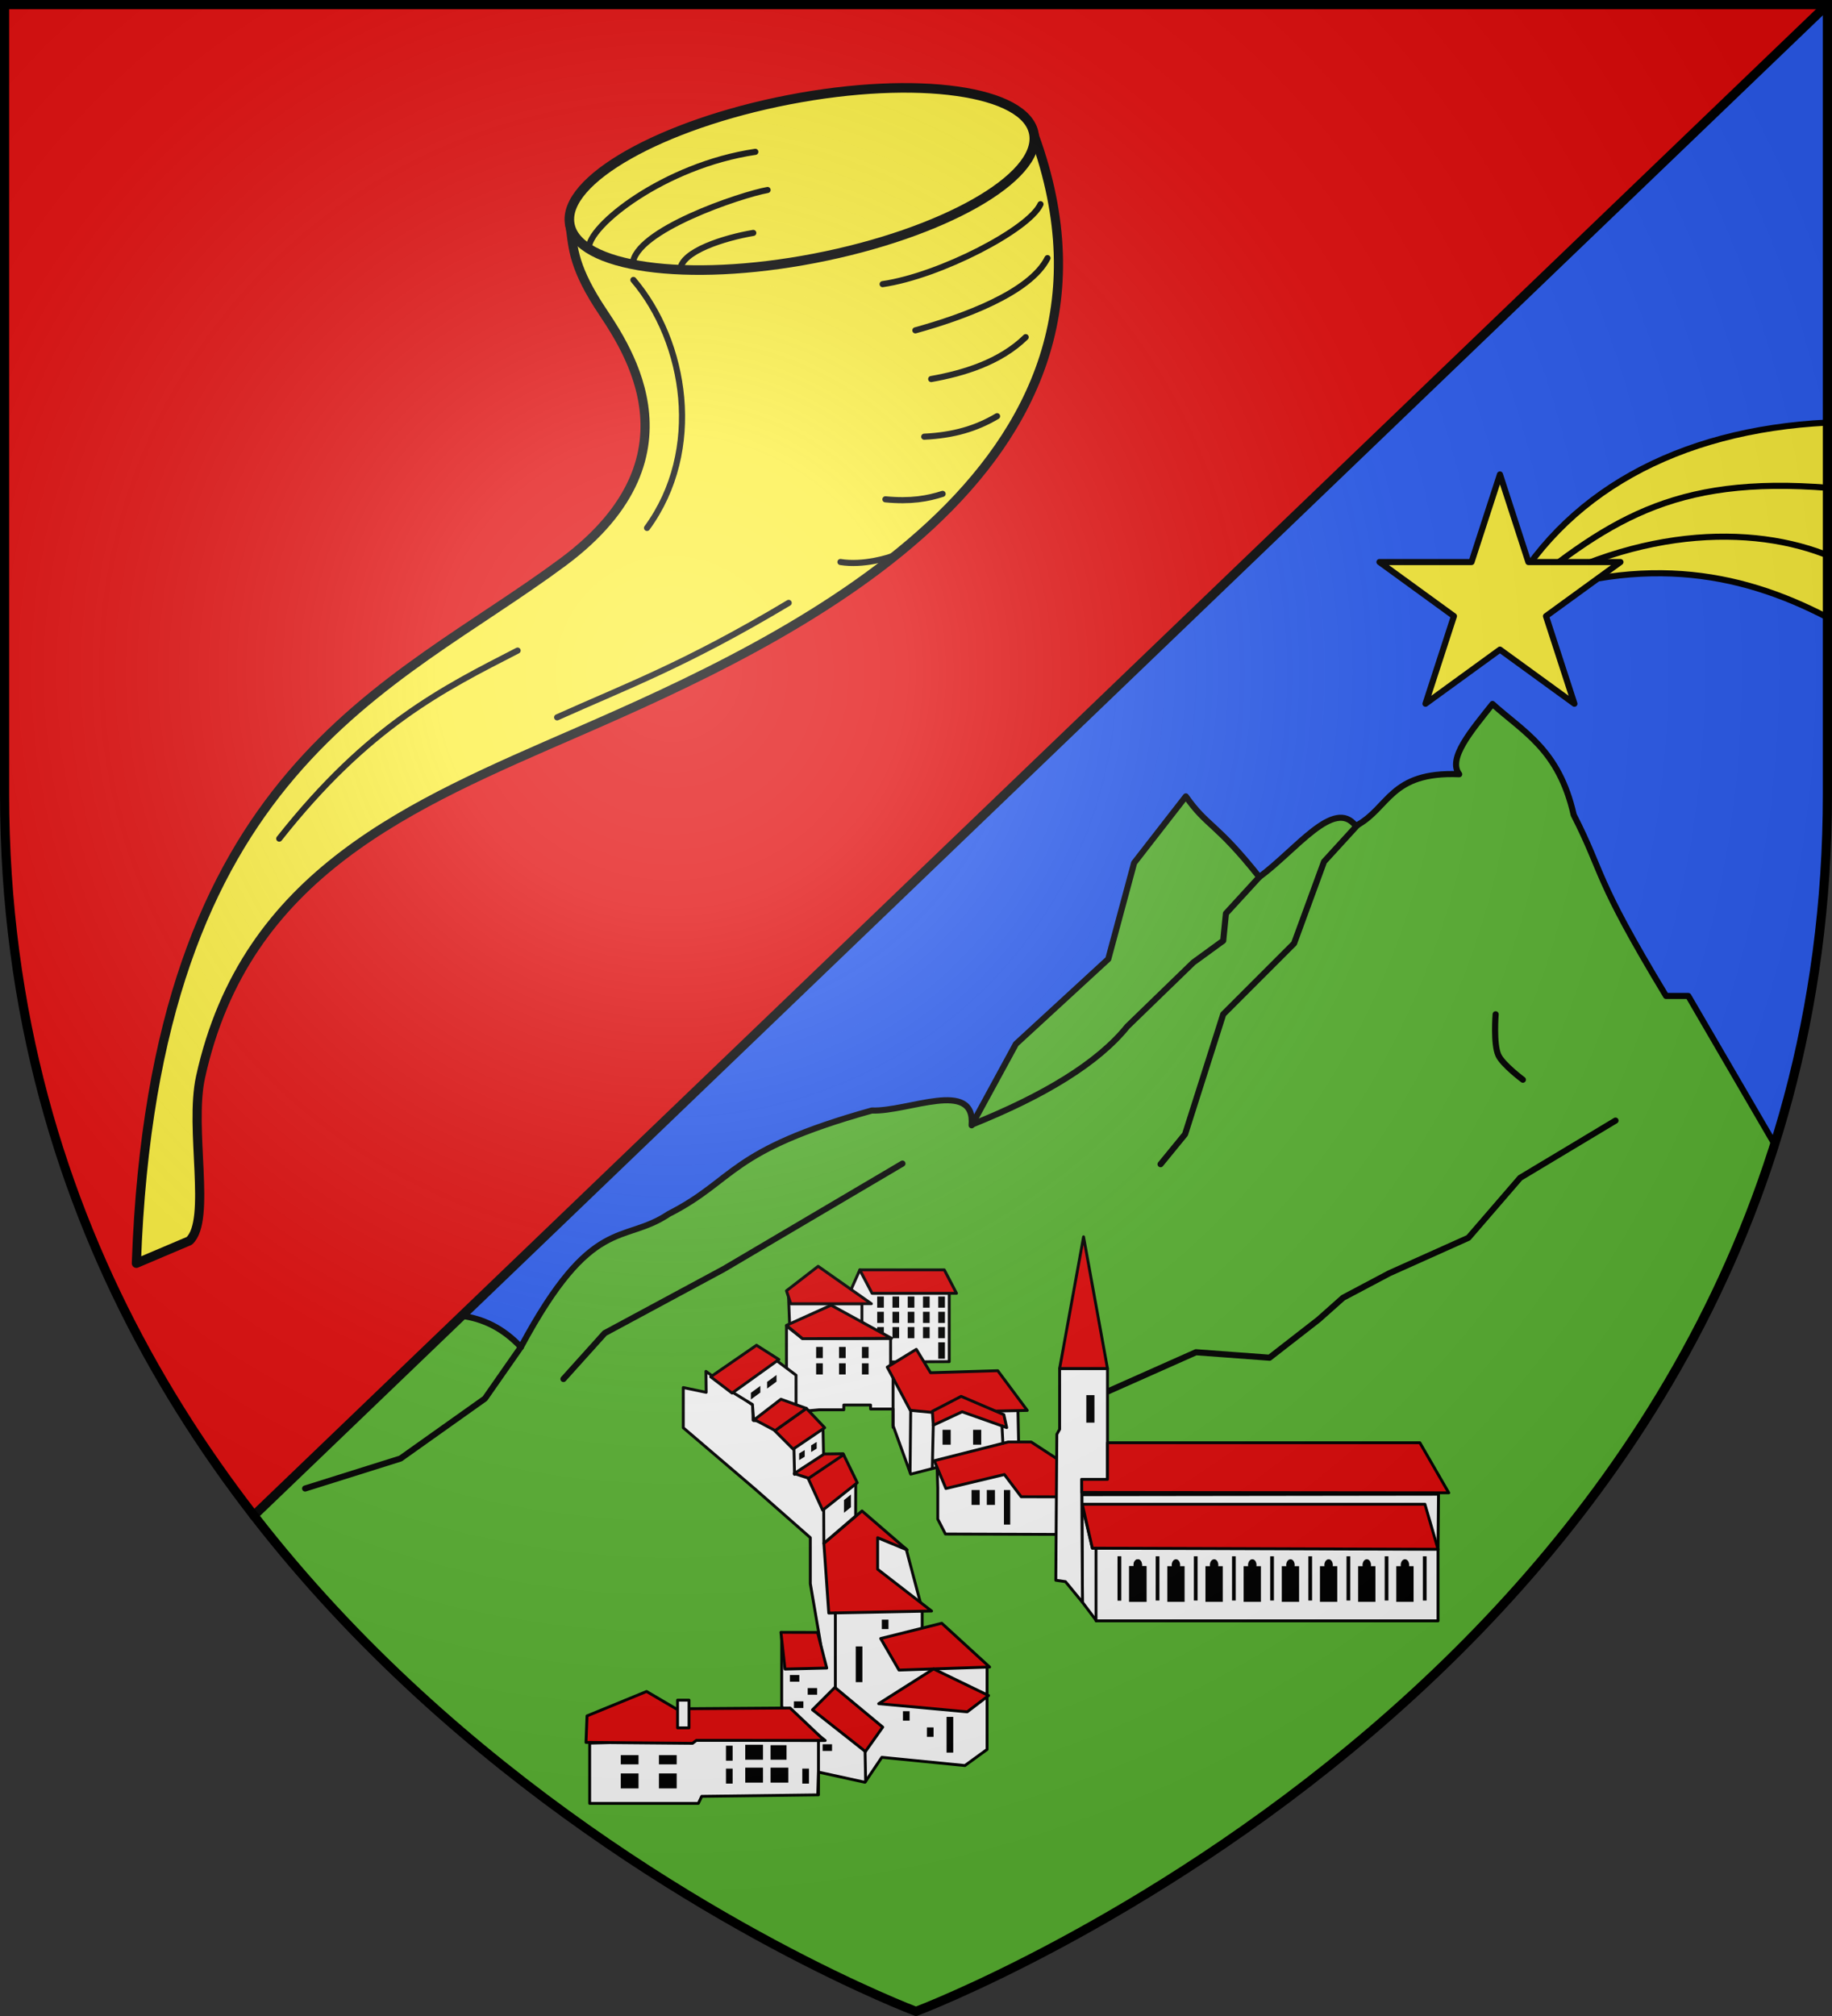 <svg xmlns="http://www.w3.org/2000/svg" xmlns:xlink="http://www.w3.org/1999/xlink" width="600" height="660" version="1.0"><rect width="100%" height="100%" fill="#333333" stroke="none"/><defs><radialGradient id="b" cx="-80" cy="-80" r="405" gradientUnits="userSpaceOnUse"><stop offset="0" style="stop-color:#fff;stop-opacity:.31"/><stop offset=".19" style="stop-color:#fff;stop-opacity:.25"/><stop offset=".6" style="stop-color:#6b6b6b;stop-opacity:.125"/><stop offset="1" style="stop-color:#000;stop-opacity:.125"/></radialGradient><path id="a" d="M-298.5-298.5h597V-40C298.5 246.31 0 358.5 0 358.5S-298.5 246.31-298.5-40z"/></defs><g transform="translate(300 300)"><use xlink:href="#a" width="600" height="660" style="fill:#e20909"/><path d="m298.5-298.5-515.375 494.656C-128.497 310.228 0 358.5 0 358.5S298.5 246.31 298.5-40z" style="opacity:1;fill:#2b5df2;fill-opacity:1;fill-rule:nonzero;stroke:none;stroke-width:3;stroke-linecap:round;stroke-linejoin:round;stroke-miterlimit:4;stroke-dasharray:none;stroke-dashoffset:0;stroke-opacity:1"/></g><path d="M-813.386-226.56c1.15 6.46.486 12.558 9.363 26.476 6.944 10.89 36.37 48.469-11.56 84.065-56.52 41.978-133.978 67.056-139.757 229.603l17.338-7.355c7.323-6.743-.04-36.66 3.678-53.592 14.708-66.994 69.087-89.244 123.47-112.962 68.553-29.9 189.716-85.316 149.529-195.496" style="opacity:1;fill:#fcef3c;fill-opacity:1;fill-rule:nonzero;stroke:#000;stroke-width:3;stroke-linecap:round;stroke-linejoin:round;stroke-miterlimit:4;stroke-dasharray:none;stroke-dashoffset:0;stroke-opacity:1" transform="translate(1000 300)"/><path d="M-661.362-256.075c2.309 14.334-29.877 32.54-71.844 40.64-41.966 8.099-77.9 3.039-80.21-11.295s29.877-32.54 71.844-40.639 77.9-3.04 80.21 11.294" style="fill:#fcef3c;fill-opacity:1;fill-rule:nonzero;stroke:#000;stroke-width:3.134;stroke-linecap:round;stroke-linejoin:round;stroke-miterlimit:4;stroke-dashoffset:0;stroke-opacity:1" transform="translate(1000 300)"/><path d="M207.446 91.644c17.22 20.246 23.042 55.754 4.46 81.193M289.071 93.022c18.846-2.757 48.034-17.972 51.705-26.168M299.792 108.15c15.624-4.31 37.573-12.307 43.274-23.644M304.973 124.09c10.632-1.876 22.614-5.531 30.955-13.71M302.696 142.967c9.692-.464 17.091-2.693 23.864-6.712M289.978 163.469c8.354.811 13.923-.235 18.737-1.785M182.463 234.848c22.775-10.237 41.912-17.2 75.84-37.474M91.455 274.553c29.145-36.913 53.56-48.986 78.07-61.565M275.256 183.99c7.303 1.198 15.839-1.303 18.426-2.463M192.85 81.439c-.496-7.279 24.667-27.333 54.523-31.73M207.227 86.557c.316-11.084 35.649-22.85 44.161-24.357M222.804 88.3c.293-6.062 14.606-10.486 23.9-12.048" style="opacity:1;fill:none;fill-opacity:1;fill-rule:nonzero;stroke:#000;stroke-width:2;stroke-linecap:round;stroke-linejoin:round;stroke-miterlimit:4;stroke-dasharray:none;stroke-dashoffset:0;stroke-opacity:1"/><path d="M598.5 138.344c-48.903 2.412-86.837 23.02-106.031 59.937 43.444-17.408 76.756-11.447 106.031 3.844z" style="fill:#fcef3c;stroke:#000;stroke-opacity:1;stroke-width:2"/><path d="M599.094 159.735c-51.56-4.141-72.79 10.695-106.322 38.423 41.258-26.074 81.273-26.64 106.868-15.891" style="opacity:1;fill:none;fill-opacity:1;fill-rule:nonzero;stroke:#000;stroke-width:2;stroke-linecap:round;stroke-linejoin:round;stroke-miterlimit:4;stroke-dasharray:none;stroke-dashoffset:0;stroke-opacity:1"/><path d="M191.251-144.67 181.936-116l-30.144.001 24.387 17.716-9.315 28.672 24.387-17.716 24.388 17.716-9.315-28.672 24.387-17.716h-30.144z" style="fill:#fcef3c;fill-opacity:1;stroke:#000;stroke-width:2;stroke-linecap:butt;stroke-linejoin:round;stroke-miterlimit:4;stroke-dasharray:none;stroke-opacity:1" transform="translate(300 300)"/><path d="M488.813 230.469c-6.934 8.764-14.783 17.839-10.907 23-22.829-.946-22.837 11.146-33.875 16.937-7.06-9.332-19.581 7.897-31.594 16.719-14.218-17.91-17.016-16.37-24.062-26.406L371.438 282.5l-8.47 31.469-30.25 27.812-14.5 26.625c1.287-15.31-20.754-4.404-32.687-4.844-47.405 13.233-44.351 22.583-66.531 33.875-15.018 10.065-24.995-.072-48.406 43.563-5.997-6.356-12.513-9.282-19.344-10.219l-68.125 65.375C171.503 610.228 300 658.5 300 658.5s217.582-81.781 281.219-283.875l-28.282-48.562h-7.28c-23.845-39.421-20.168-39.52-30.25-59.282-4.855-21.474-16.475-27.121-26.595-36.312z" style="opacity:1;fill:#5ab532;fill-opacity:1;fill-rule:nonzero;stroke:#000;stroke-width:2;stroke-linecap:butt;stroke-linejoin:round;stroke-miterlimit:4;stroke-dasharray:none;stroke-opacity:1"/><path d="m412.438 987.125-10.93 11.926-.893 8.922-9.814 7.138-21.592 20.93c-9.663 12.009-27.195 22.612-50.857 32.12M170.594 1141l-11.775 16.87-27.66 19.629-31.228 9.814M529.098 1066.861l-31.228 18.737-16.953 19.63-25.875 11.599-15.168 8.03-8.03 7.138-16.06 12.491-24.09-1.785-32.122 14.276M444.599 970.098l-10.97 12-9.815 26.768-23.199 23.198-12.49 39.258-8.031 9.815M498.762 1053.478s-6.623-4.928-8.03-8.03c-1.663-3.665-.893-13.384-.893-13.384" style="opacity:1;fill:none;fill-opacity:1;fill-rule:nonzero;stroke:#000;stroke-width:2;stroke-linecap:round;stroke-linejoin:round;stroke-miterlimit:4;stroke-dasharray:none;stroke-dashoffset:0;stroke-opacity:1" transform="translate(0 -700)"/><path d="M83.125 496.156 598.5 1.5" style="opacity:1;fill:none;fill-opacity:1;fill-rule:nonzero;stroke:#000;stroke-width:3;stroke-linecap:round;stroke-linejoin:round;stroke-miterlimit:4;stroke-dasharray:none;stroke-dashoffset:0;stroke-opacity:1"/><path d="m-4.437 80.94-58.513 34.508-39.008 21.005-13.503 15.003" style="fill:none;fill-opacity:1;fill-rule:nonzero;stroke:#000;stroke-width:2;stroke-linecap:round;stroke-linejoin:round;stroke-miterlimit:4;stroke-dasharray:none;stroke-dashoffset:0;stroke-opacity:1" transform="translate(300 300)"/><path d="m-68.796 148.96.081 6.864-7.5-1.563v13.164l23.477 20.04 18.125 15.937v15.039l3.164 18.437 1.28 8.832-13.82-9.77v22.852l14.26 11.013-41.806-.055-35.344.917v19.727h35.596l1.095-2.306 38.006-.482.239-7.45 15.24 3.327 5.514-8.17 27.215 2.693 7.251-5.268v-27.422H2.027h0v-18.438l-5.23-19.729-24.352-13.835-8.162-13.078-2.959-5.623-7.383-8.133-7.304-1.555-.082-4.918z" style="fill:#fff;fill-opacity:1;fill-rule:nonzero;stroke:#000;stroke-width:.938;stroke-linecap:round;stroke-linejoin:round;stroke-miterlimit:4;stroke-dasharray:none;stroke-dashoffset:0;stroke-opacity:1" transform="translate(300 300)"/><path d="m1674.597-411.366 3.38 6.134h20.046v17.897l-25.65.125.063-19.312z" style="opacity:1;fill:#fff;fill-opacity:1;fill-rule:nonzero;stroke:#000;stroke-width:.75;stroke-linecap:round;stroke-linejoin:round;stroke-miterlimit:4;stroke-dasharray:none;stroke-dashoffset:0;stroke-opacity:1" transform="translate(-1811.645 929.94)scale(1.25)"/><path d="m1377.798-705.232-3.2-6.134h22.136l3.2 6.134z" style="opacity:1;fill:#e20909;fill-opacity:1;fill-rule:nonzero;stroke:#000;stroke-width:.75;stroke-linecap:round;stroke-linejoin:round;stroke-miterlimit:4;stroke-dasharray:none;stroke-dashoffset:0;stroke-opacity:1" transform="translate(-1436.645 1304.94)scale(1.25)"/><path d="M1379.15-704.383h1.744v2.917h-1.744zM1383.15-704.383h1.744v2.917h-1.744zM1387.15-704.383h1.744v2.917h-1.744zM1391.15-704.383h1.744v2.917h-1.744zM1395.15-704.383h1.744v2.917h-1.744zM1379.15-700.383h1.744v2.917h-1.744zM1383.15-700.383h1.744v2.917h-1.744zM1387.15-700.383h1.744v2.917h-1.744zM1391.15-700.383h1.744v2.917h-1.744zM1395.15-700.383h1.744v2.917h-1.744zM1379.15-696.383h1.744v2.917h-1.744zM1383.15-696.383h1.744v2.917h-1.744zM1387.15-696.383h1.744v2.917h-1.744zM1391.15-696.383h1.744v2.917h-1.744zM1395.15-696.383h1.744v2.917h-1.744zM1395.15-692.383h1.744v4.28h-1.744z" style="opacity:1;fill:#000;fill-opacity:1;fill-rule:nonzero;stroke:none;stroke-width:1;stroke-linecap:round;stroke-linejoin:round;stroke-miterlimit:4;stroke-dasharray:none;stroke-dashoffset:0;stroke-opacity:1" transform="translate(-1436.645 1304.94)scale(1.25)"/><path d="m1653.925-391.445.321 8.264 18.904 5.393v-11.91h-18.533z" style="opacity:1;fill:#fff;fill-opacity:1;fill-rule:nonzero;stroke:#000;stroke-width:.75;stroke-linecap:round;stroke-linejoin:round;stroke-miterlimit:4;stroke-dasharray:none;stroke-dashoffset:0;stroke-opacity:1" transform="translate(-1809.145 913.94)scale(1.25)"/><path d="m1354.507-689.697-1.131-3.395 8.298-6.412 13.956 9.807z" style="opacity:1;fill:#e20909;fill-opacity:1;fill-rule:nonzero;stroke:#000;stroke-width:.75;stroke-linecap:round;stroke-linejoin:round;stroke-miterlimit:4;stroke-dasharray:none;stroke-dashoffset:0;stroke-opacity:1" transform="translate(-1434.145 1288.94)scale(1.25)"/><path d="M-42.417 134.117v21.747l3.029 2.272.1 4.088 7.51-.68h8.135v-1.578h8.762v1.319h7.368v5.413l5.774 15.92 8.653-2.236.214 6.788v10.16l2.508 4.878 37.551.123V188.26l-13.278-2.664-.524-23.789-41.705-13.916v-9.706l-28.824.072z" style="fill:#fff;fill-opacity:1;fill-rule:nonzero;stroke:#000;stroke-width:.938;stroke-linecap:round;stroke-linejoin:round;stroke-miterlimit:4;stroke-dasharray:none;stroke-dashoffset:0;stroke-opacity:1" transform="translate(300 300)"/><path d="m6.009 178.206 3.785 9.1 19.152-4.573 5.505 7.275 10.736.024 3.383-.035v-10.844l-10.844-7.072h-7.543zM-42.425 133.891l5.281 4.366 29.137-.123-19.802-10.844zM-9.421 147.564l7.543 14.144 7.202.69 31.12-.655-9.669-13.002-22.003.667-4.667-7.668z" style="fill:#e20909;fill-opacity:1;fill-rule:nonzero;stroke:#000;stroke-width:.938;stroke-linecap:round;stroke-linejoin:round;stroke-miterlimit:4;stroke-dasharray:none;stroke-dashoffset:0;stroke-opacity:1" transform="translate(300 300)"/><path d="m5.657 166.592 9.456-4.4 14.598 5.174-.943-4.243-13.988-5.983-9.415 4.881z" style="fill:#e20909;fill-opacity:1;fill-rule:nonzero;stroke:#000;stroke-width:.938;stroke-linecap:round;stroke-linejoin:round;stroke-miterlimit:4;stroke-dasharray:none;stroke-dashoffset:0;stroke-opacity:1" transform="translate(300 300)"/><path d="M8.698 168.097h2.667v4.863H8.698zM18.698 168.097h2.667v4.863h-2.667zM18.191 187.814h2.667v4.863h-2.667zM23.191 187.814h2.667v4.863h-2.667zM28.799 187.814h2.059v11.314h-2.059zM-32.707 146.328h2.18v3.646h-2.18zM-25.207 146.328h2.18v3.646h-2.18zM-17.707 146.328h2.18v3.646h-2.18zM-32.707 140.963h2.18v3.646h-2.18zM-25.207 140.963h2.18v3.646h-2.18zM-17.707 140.963h2.18v3.646h-2.18z" style="fill:#000;fill-opacity:1;fill-rule:nonzero;stroke:none;stroke-width:1;stroke-linecap:round;stroke-linejoin:round;stroke-miterlimit:4;stroke-dasharray:none;stroke-dashoffset:0;stroke-opacity:1" transform="translate(300 300)"/><path d="M-7.513 167.285v-16.143M-1.938 182.077l.199-20.355M5.657 166.592l-.317 14.129M28.156 166.815l.306 5.702" style="fill:#fff;fill-opacity:1;fill-rule:nonzero;stroke:#000;stroke-width:.938;stroke-linecap:round;stroke-linejoin:round;stroke-miterlimit:4;stroke-dasharray:none;stroke-dashoffset:0;stroke-opacity:1" transform="translate(300 300)"/><path d="m1730.783-333.28-.002 2.499h89.313v11.5h-86.563l-2.75-11.5.157 25.687 3.656 4.844h89.5v-19.031l.127-14.123z" style="fill:#fff;fill-opacity:1;fill-rule:nonzero;stroke:#000;stroke-width:.75;stroke-linecap:round;stroke-linejoin:round;stroke-miterlimit:4;stroke-dashoffset:0;stroke-opacity:1" transform="translate(-1809.145 905.94)scale(1.25)"/><path d="m1430.938-605.094-4.46-5.42-2.532-.361.272-38.23.731-1.307v-15.924h12.543v29.037h-6.76z" style="opacity:1;fill:#fff;fill-opacity:1;fill-rule:nonzero;stroke:#000;stroke-width:.75;stroke-linecap:round;stroke-linejoin:round;stroke-miterlimit:4;stroke-dasharray:none;stroke-dashoffset:0;stroke-opacity:1" transform="translate(-1434.145 1280.94)scale(1.25)"/><path d="m1431.218-700.824 6.27 34.488h-12.539z" style="fill:#e20909;fill-opacity:1;fill-rule:nonzero;stroke:#000;stroke-width:.75;stroke-linecap:round;stroke-linejoin:round;stroke-miterlimit:4;stroke-dashoffset:0;stroke-opacity:1" transform="translate(-1434.145 1280.94)scale(1.25)"/><path d="m1430.756-633.872-.018-2.642-.005-.785h6.759v-9.588h81.844l7.571 13.113zM1433.527-619.275l-2.64-11.515h89.769l3.448 11.814z" style="opacity:1;fill:#e20909;fill-opacity:1;fill-rule:nonzero;stroke:#000;stroke-width:.75;stroke-linecap:round;stroke-linejoin:round;stroke-miterlimit:4;stroke-dasharray:none;stroke-dashoffset:0;stroke-opacity:1" transform="translate(-1434.145 1280.94)scale(1.25)"/><path d="M1431.939-659.358h2.134v7.201h-2.134z" style="opacity:1;fill:#000;fill-opacity:1;fill-rule:nonzero;stroke:none;stroke-width:1;stroke-linecap:round;stroke-linejoin:round;stroke-miterlimit:4;stroke-dasharray:none;stroke-dashoffset:0;stroke-opacity:1" transform="translate(-1434.145 1280.94)scale(1.25)"/><path d="M1345.438-316.375c-.619 0-1.126.68-1.126 1.531 0 .1.019.187.032.281h-1.188v9.344h4.532v-9.344h-1.188c.013-.095.031-.18.031-.28 0-.851-.475-1.532-1.093-1.532M1340.119-317.146h.974v11.587h-.974z" style="fill:#000;fill-opacity:1;fill-rule:nonzero;stroke:none;stroke-width:1;stroke-linecap:round;stroke-linejoin:round;stroke-miterlimit:4;stroke-dashoffset:0;stroke-opacity:1" transform="translate(-1309.145 905.94)scale(1.25)"/><path d="M1345.438-316.375c-.619 0-1.126.68-1.126 1.531 0 .1.019.187.032.281h-1.188v9.344h4.532v-9.344h-1.188c.013-.095.031-.18.031-.28 0-.851-.475-1.532-1.093-1.532M1340.119-317.146h.974v11.587h-.974z" style="fill:#000;fill-opacity:1;fill-rule:nonzero;stroke:none;stroke-width:1;stroke-linecap:round;stroke-linejoin:round;stroke-miterlimit:4;stroke-dashoffset:0;stroke-opacity:1" transform="translate(-1296.645 905.94)scale(1.25)"/><path d="M1345.438-316.375c-.619 0-1.126.68-1.126 1.531 0 .1.019.187.032.281h-1.188v9.344h4.532v-9.344h-1.188c.013-.095.031-.18.031-.28 0-.851-.475-1.532-1.093-1.532M1340.119-317.146h.974v11.587h-.974z" style="fill:#000;fill-opacity:1;fill-rule:nonzero;stroke:none;stroke-width:1;stroke-linecap:round;stroke-linejoin:round;stroke-miterlimit:4;stroke-dashoffset:0;stroke-opacity:1" transform="translate(-1284.145 905.94)scale(1.25)"/><path d="M1345.438-316.375c-.619 0-1.126.68-1.126 1.531 0 .1.019.187.032.281h-1.188v9.344h4.532v-9.344h-1.188c.013-.095.031-.18.031-.28 0-.851-.475-1.532-1.093-1.532M1340.119-317.146h.974v11.587h-.974z" style="fill:#000;fill-opacity:1;fill-rule:nonzero;stroke:none;stroke-width:1;stroke-linecap:round;stroke-linejoin:round;stroke-miterlimit:4;stroke-dashoffset:0;stroke-opacity:1" transform="translate(-1271.645 905.94)scale(1.25)"/><path d="M1345.438-316.375c-.619 0-1.126.68-1.126 1.531 0 .1.019.187.032.281h-1.188v9.344h4.532v-9.344h-1.188c.013-.095.031-.18.031-.28 0-.851-.475-1.532-1.093-1.532M1340.119-317.146h.974v11.587h-.974z" style="fill:#000;fill-opacity:1;fill-rule:nonzero;stroke:none;stroke-width:1;stroke-linecap:round;stroke-linejoin:round;stroke-miterlimit:4;stroke-dashoffset:0;stroke-opacity:1" transform="translate(-1259.145 905.94)scale(1.25)"/><path d="M1345.438-316.375c-.619 0-1.126.68-1.126 1.531 0 .1.019.187.032.281h-1.188v9.344h4.532v-9.344h-1.188c.013-.095.031-.18.031-.28 0-.851-.475-1.532-1.093-1.532M1340.119-317.146h.974v11.587h-.974z" style="fill:#000;fill-opacity:1;fill-rule:nonzero;stroke:none;stroke-width:1;stroke-linecap:round;stroke-linejoin:round;stroke-miterlimit:4;stroke-dashoffset:0;stroke-opacity:1" transform="translate(-1246.645 905.94)scale(1.25)"/><path d="M1345.438-316.375c-.619 0-1.126.68-1.126 1.531 0 .1.019.187.032.281h-1.188v9.344h4.532v-9.344h-1.188c.013-.095.031-.18.031-.28 0-.851-.475-1.532-1.093-1.532M1340.119-317.146h.974v11.587h-.974z" style="fill:#000;fill-opacity:1;fill-rule:nonzero;stroke:none;stroke-width:1;stroke-linecap:round;stroke-linejoin:round;stroke-miterlimit:4;stroke-dashoffset:0;stroke-opacity:1" transform="translate(-1234.145 905.94)scale(1.25)"/><path d="M1345.438-316.375c-.619 0-1.126.68-1.126 1.531 0 .1.019.187.032.281h-1.188v9.344h4.532v-9.344h-1.188c.013-.095.031-.18.031-.28 0-.851-.475-1.532-1.093-1.532M1340.119-317.146h.974v11.587h-.974z" style="fill:#000;fill-opacity:1;fill-rule:nonzero;stroke:none;stroke-width:1;stroke-linecap:round;stroke-linejoin:round;stroke-miterlimit:4;stroke-dashoffset:0;stroke-opacity:1" transform="translate(-1221.645 905.94)scale(1.25)"/><path d="M1120.119-617.146h.974v11.587h-.974z" style="fill:#000;fill-opacity:1;fill-rule:nonzero;stroke:none;stroke-width:1;stroke-linecap:round;stroke-linejoin:round;stroke-miterlimit:4;stroke-dashoffset:0;stroke-opacity:1" transform="translate(-934.145 1280.94)scale(1.25)"/><path d="M1345.438-316.375c-.619 0-1.126.68-1.126 1.531 0 .1.019.187.032.281h-1.188v9.344h4.532v-9.344h-1.188c.013-.095.031-.18.031-.28 0-.851-.475-1.532-1.093-1.532M1340.119-317.146h.974v11.587h-.974z" style="fill:#000;fill-opacity:1;fill-rule:nonzero;stroke:none;stroke-width:1;stroke-linecap:round;stroke-linejoin:round;stroke-miterlimit:4;stroke-dashoffset:0;stroke-opacity:1" transform="translate(-1309.145 905.94)scale(1.25)"/><path d="M1734.48-319.281v19.031" style="opacity:1;fill:#fff;fill-opacity:1;fill-rule:nonzero;stroke:#000;stroke-width:.75;stroke-linecap:round;stroke-linejoin:round;stroke-miterlimit:4;stroke-dasharray:none;stroke-dashoffset:0;stroke-opacity:1" transform="translate(-1809.145 905.94)scale(1.25)"/><path d="m1384.999-618.818-11.832-10.208-9.989 8.477 1.284 18.267 26.938-.534-14.136-10.935v-8.268zM1378.065-595.615l4.8 8.268 23.737-.8-12.535-11.468z" style="opacity:1;fill:#e20909;fill-opacity:1;fill-rule:nonzero;stroke:#000;stroke-width:.75;stroke-linecap:round;stroke-linejoin:round;stroke-miterlimit:4;stroke-dasharray:none;stroke-dashoffset:0;stroke-opacity:1" transform="translate(-1434.145 1280.94)scale(1.25)"/><path d="m1406.336-580.679-5.601 4.267-23.204-2.133 14.383-9.107zM1374.064-566.01l4.534-6.401-12.535-10.402-5.868 5.868zM1363.929-587.88l-2.4-9.335-9.602-.02 1.067 9.622z" style="opacity:1;fill:#e20909;fill-opacity:1;fill-rule:nonzero;stroke:#000;stroke-width:.75;stroke-linecap:round;stroke-linejoin:round;stroke-miterlimit:4;stroke-dasharray:none;stroke-dashoffset:0;stroke-opacity:1" transform="translate(-1434.145 1280.94)scale(1.25)"/><path d="M1371.527-593.544h1.744v9.353h-1.744zM1378.362-600.559h1.744v2.471h-1.744z" style="opacity:1;fill:#000;fill-opacity:1;fill-rule:nonzero;stroke:none;stroke-width:1;stroke-linecap:round;stroke-linejoin:round;stroke-miterlimit:4;stroke-dasharray:none;stroke-dashoffset:0;stroke-opacity:1" transform="translate(-1434.145 1280.94)scale(1.25)"/><path d="M584.309 1354.272h1.744v2.471h-1.744zM580.9 1358.944h1.744v2.471H580.9zM577.414 1355.332h1.744v2.471h-1.744z" style="opacity:1;fill:#000;fill-opacity:1;fill-rule:nonzero;stroke:none;stroke-width:1;stroke-linecap:round;stroke-linejoin:round;stroke-miterlimit:4;stroke-dasharray:none;stroke-dashoffset:0;stroke-opacity:1" transform="rotate(-90 -76.602 1357.543)scale(1.25)"/><path d="m1363.307-568.921-33.517-.023-1.033.778-27.904-.244.266-6.935 15.603-6.4 7.734 4.533 29.872-.21z" style="opacity:1;fill:#e20909;fill-opacity:1;fill-rule:nonzero;stroke:#000;stroke-width:.75;stroke-linecap:round;stroke-linejoin:round;stroke-miterlimit:4;stroke-dasharray:none;stroke-dashoffset:0;stroke-opacity:1" transform="translate(-1434.145 1280.94)scale(1.25)"/><path d="M1337.527-567.544h1.744v3.923h-1.744zM1337.527-561.544h1.744v3.923h-1.744zM1342.578-561.797h4.648v3.923h-4.648zM1342.578-567.797h4.648v3.923h-4.648zM1349.209-567.681h4.186v3.807h-4.186zM1349.209-561.797h4.648v3.923h-4.648zM1319.967-560.281h4.648v3.923h-4.648zM1319.967-565.068h4.648v2.408h-4.648zM1309.967-560.281h4.648v3.923h-4.648zM1309.967-565.068h4.648v2.408h-4.648zM1357.527-561.544h1.744v3.923h-1.744z" style="opacity:1;fill:#000;fill-opacity:1;fill-rule:nonzero;stroke:none;stroke-width:1;stroke-linecap:round;stroke-linejoin:round;stroke-miterlimit:4;stroke-dasharray:none;stroke-dashoffset:0;stroke-opacity:1" transform="translate(-1434.145 1280.94)scale(1.25)"/><path d="M566.176 1362.845h1.744v2.471h-1.744z" style="opacity:1;fill:#000;fill-opacity:1;fill-rule:nonzero;stroke:none;stroke-width:1;stroke-linecap:round;stroke-linejoin:round;stroke-miterlimit:4;stroke-dasharray:none;stroke-dashoffset:0;stroke-opacity:1" transform="rotate(-90 -76.602 1357.543)scale(1.25)"/><path d="M1324.845-579.473h3.004v7.259h-3.004z" style="opacity:1;fill:#fff;fill-opacity:1;fill-rule:nonzero;stroke:#000;stroke-width:.75;stroke-linecap:round;stroke-linejoin:round;stroke-miterlimit:4;stroke-dasharray:none;stroke-dashoffset:0;stroke-opacity:1" transform="translate(-1434.145 1280.94)scale(1.25)"/><path d="M1395.327-575.094h1.744v9.353h-1.744zM1383.897-576.575h1.744v2.471h-1.744zM1390.17-572.331h1.744v2.471h-1.744z" style="opacity:1;fill:#000;fill-opacity:1;fill-rule:nonzero;stroke:none;stroke-width:1;stroke-linecap:round;stroke-linejoin:round;stroke-miterlimit:4;stroke-dasharray:none;stroke-dashoffset:0;stroke-opacity:1" transform="translate(-1434.145 1280.94)scale(1.25)"/><path d="m1673.973-266.082.147 7.869M1661.761-268.911v14.24M1666.186-302.316v19.605" style="opacity:1;fill:#fff;fill-opacity:1;fill-rule:nonzero;stroke:#000;stroke-width:.75;stroke-linecap:round;stroke-linejoin:round;stroke-miterlimit:4;stroke-dasharray:none;stroke-dashoffset:0;stroke-opacity:1" transform="translate(-1809.145 905.94)scale(1.25)"/><path d="m1339.123-660.186 10.754-8.904 6.008 4.506v8.26l-11.091 3.623-.33-4.21zM1363.133-630.76l.045 10.21 8.318-7.145.023-8.489zM1355.33-645.781l7.62-4.851.15 6.939-7.607 5.093z" style="opacity:1;fill:#fff;fill-opacity:1;fill-rule:nonzero;stroke:#000;stroke-width:.75;stroke-linecap:round;stroke-linejoin:round;stroke-miterlimit:4;stroke-dasharray:none;stroke-dashoffset:0;stroke-opacity:1" transform="translate(-1434.145 1280.94)scale(1.25)"/><path d="m1333.524-664.159 5.601 4.268 12.269-8.802-5.868-3.733zM1355.128-645.222l8.268-5.601-4.801-5.068-8.268 5.868z" style="opacity:1;fill:#e20909;fill-opacity:1;fill-rule:nonzero;stroke:#000;stroke-width:.75;stroke-linecap:round;stroke-linejoin:round;stroke-miterlimit:4;stroke-dasharray:none;stroke-dashoffset:0;stroke-opacity:1" transform="translate(-1434.145 1280.94)scale(1.25)"/><path d="m1358.595-655.89-8.194 5.814-5.408-2.88 6.934-5.335zM1362.862-629.22l9.068-7.2-3.702-7.593-4.974.074-7.86 5.118 3.622 1.17z" style="opacity:1;fill:#e20909;fill-opacity:1;fill-rule:nonzero;stroke:#000;stroke-width:.75;stroke-linecap:round;stroke-linejoin:round;stroke-miterlimit:4;stroke-dasharray:none;stroke-dashoffset:0;stroke-opacity:1" transform="translate(-1434.145 1280.94)scale(1.25)"/><path d="M1344.056-658.219v-1.744l2.471-1.816v1.745zM1348.302-661.08v-1.744l2.47-1.816v1.745zM1356.7-642.344v-1.745l1.456-.887v1.745zM1359.838-644.466v-1.744l1.456-.887v1.744zM1368.45-628.543v-3.322l1.82-1.48v3.324z" style="fill:#000;fill-opacity:1;fill-rule:nonzero;stroke:none;stroke-width:1;stroke-linecap:round;stroke-linejoin:round;stroke-miterlimit:4;stroke-dashoffset:0;stroke-opacity:1" transform="translate(-1434.145 1280.94)scale(1.25)"/><path d="m1659.08-337.51 9.275-6.244" style="opacity:1;fill:none;fill-opacity:1;fill-rule:nonzero;stroke:#000;stroke-width:.75;stroke-linecap:round;stroke-linejoin:round;stroke-miterlimit:4;stroke-dasharray:none;stroke-dashoffset:0;stroke-opacity:1" transform="translate(-1809.145 905.94)scale(1.25)"/><use xlink:href="#a" width="600" height="660" style="fill:url(#b)" transform="translate(300 300)"/><use xlink:href="#a" width="600" height="660" style="fill:none;stroke:#000;stroke-width:3" transform="translate(300 300)"/></svg>